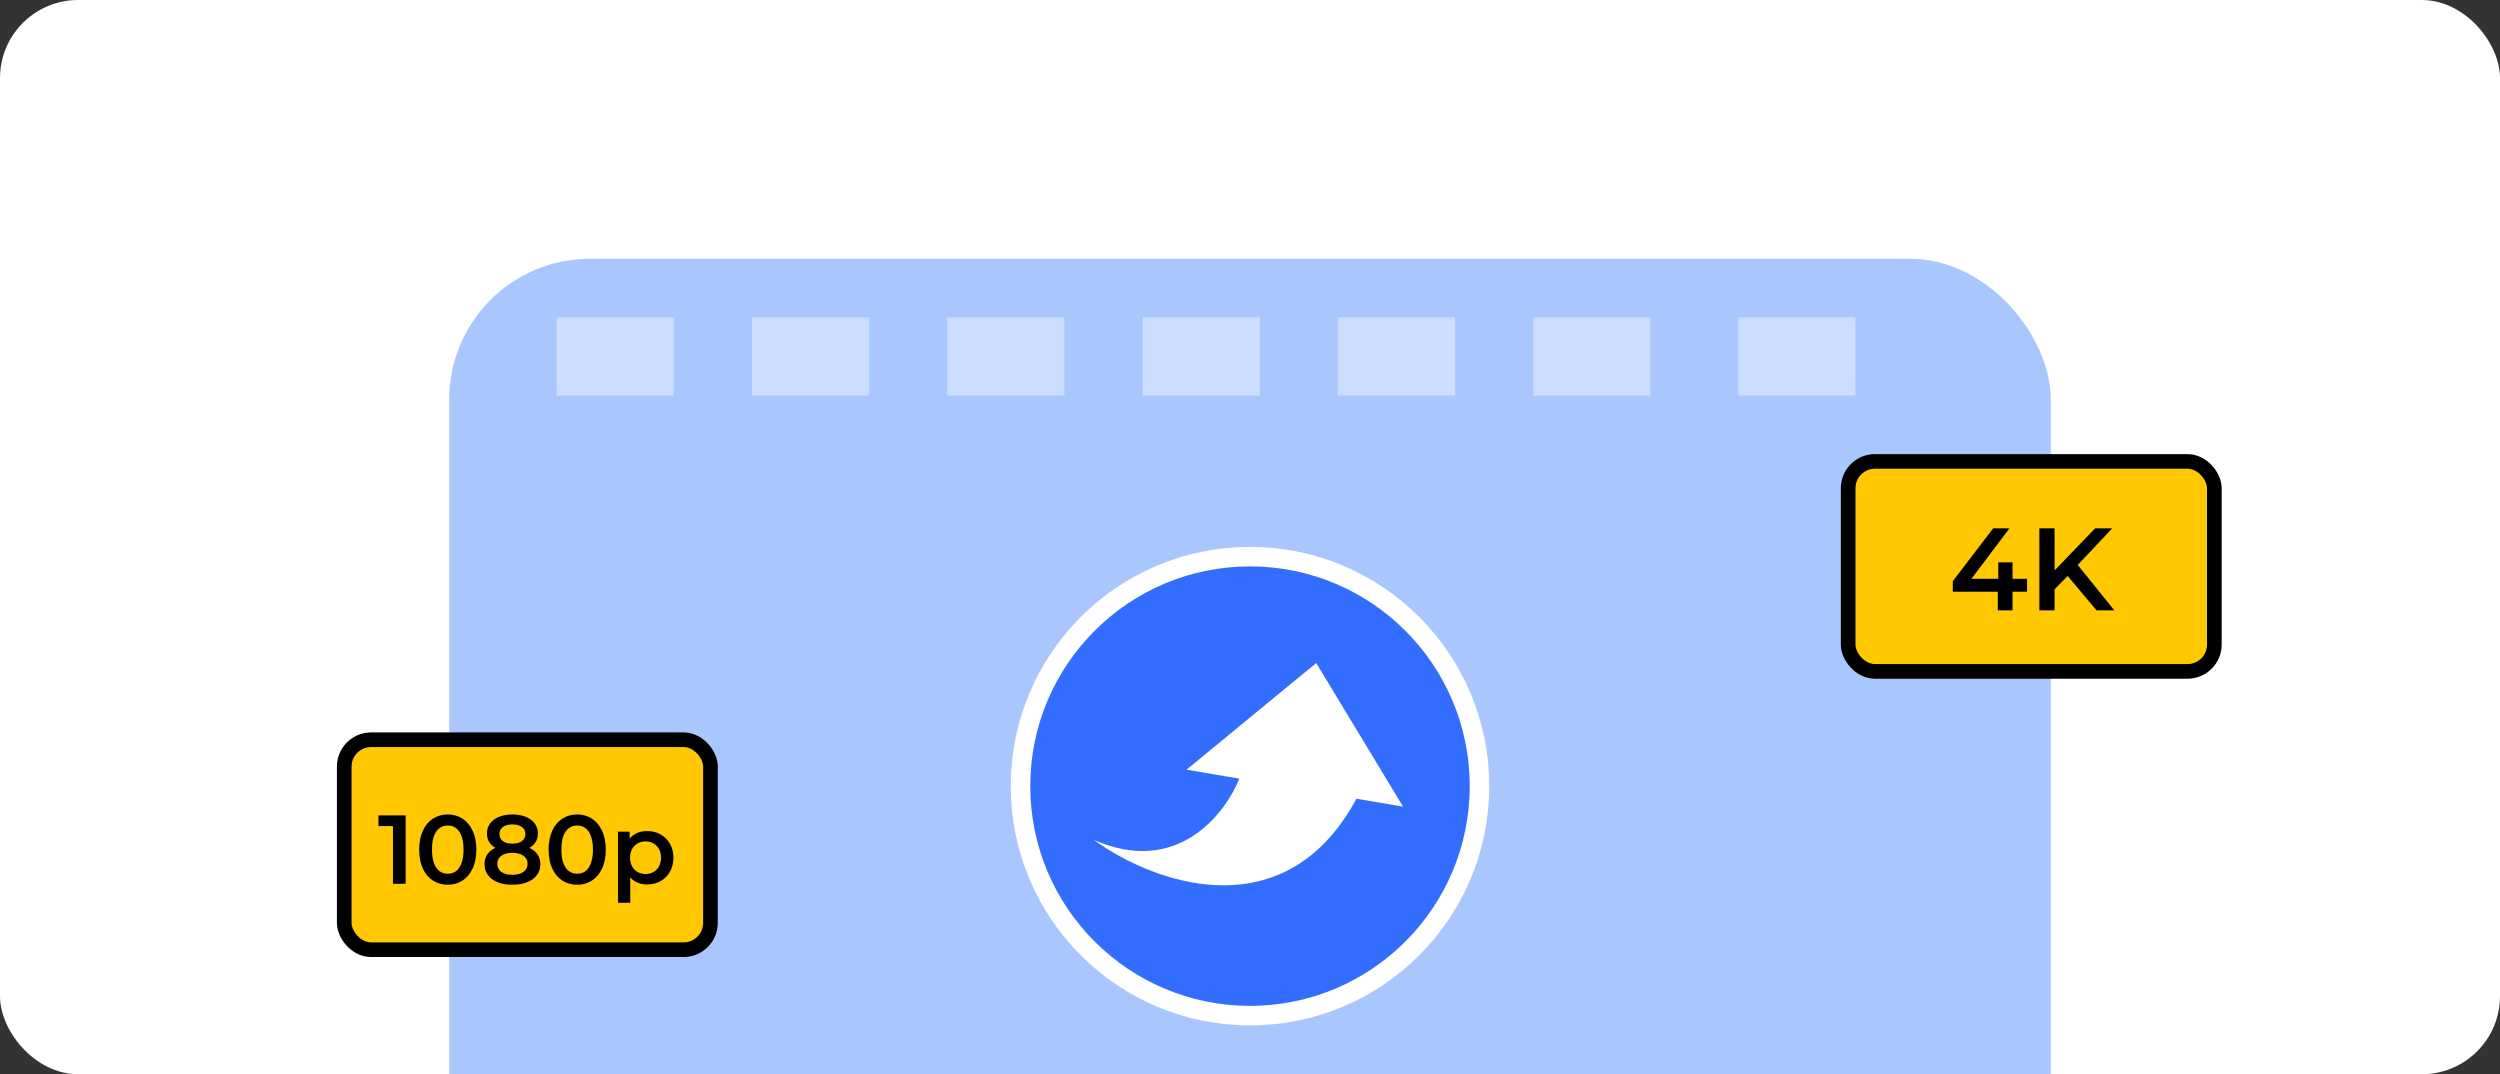 <svg width="512" height="220" viewBox="0 0 512 220" fill="none" xmlns="http://www.w3.org/2000/svg">
<rect x="0" y="0" width="512" height="220" fill="#333333" stroke="none"/>
<g clip-path="url(#clip0_5642_12748)">
<rect width="512" height="220" rx="16" fill="white"/>
<rect x="92" y="53" width="328" height="216" rx="28.8" fill="#AAC6FF"/>
<path opacity="0.4" d="M138 81H114V65H138V81ZM178 81H154V65H178V81ZM218 81H194V65H218V81ZM258 81H234V65H258V81ZM298 81H274V65H298V81ZM338 81H314V65H338V81ZM380 81H356V65H380V81Z" fill="white"/>
<circle cx="256" cy="161" r="47" fill="#326DFF" stroke="white" stroke-width="4"/>
<path d="M269.561 135.791L287.359 165.21L243.003 157.628L269.561 135.791Z" fill="white"/>
<path d="M224 172C241.2 179.6 251.167 166.5 254 159H280C266 191.8 236.833 181.333 224 172Z" fill="white"/>
<rect x="70.5" y="151.5" width="75" height="43" rx="5.5" fill="#FFC800" stroke="black" stroke-width="3"/>
<rect x="378.5" y="94.5" width="75" height="43" rx="5.5" fill="#FFC800" stroke="black" stroke-width="3"/>
<path d="M80.475 181V168L81.615 169.18H77.516V167H83.076V181H80.475ZM91.693 181.2C90.586 181.2 89.586 180.92 88.693 180.36C87.813 179.8 87.119 178.987 86.613 177.92C86.106 176.84 85.853 175.533 85.853 174C85.853 172.467 86.106 171.167 86.613 170.1C87.119 169.02 87.813 168.2 88.693 167.64C89.586 167.08 90.586 166.8 91.693 166.8C92.813 166.8 93.813 167.08 94.693 167.64C95.573 168.2 96.266 169.02 96.773 170.1C97.293 171.167 97.553 172.467 97.553 174C97.553 175.533 97.293 176.84 96.773 177.92C96.266 178.987 95.573 179.8 94.693 180.36C93.813 180.92 92.813 181.2 91.693 181.2ZM91.693 178.94C92.346 178.94 92.913 178.767 93.393 178.42C93.873 178.06 94.246 177.513 94.513 176.78C94.793 176.047 94.933 175.12 94.933 174C94.933 172.867 94.793 171.94 94.513 171.22C94.246 170.487 93.873 169.947 93.393 169.6C92.913 169.24 92.346 169.06 91.693 169.06C91.066 169.06 90.506 169.24 90.013 169.6C89.533 169.947 89.153 170.487 88.873 171.22C88.606 171.94 88.473 172.867 88.473 174C88.473 175.12 88.606 176.047 88.873 176.78C89.153 177.513 89.533 178.06 90.013 178.42C90.506 178.767 91.066 178.94 91.693 178.94ZM104.93 181.2C103.77 181.2 102.763 181.027 101.91 180.68C101.056 180.333 100.396 179.847 99.93 179.22C99.463 178.58 99.23 177.833 99.23 176.98C99.23 176.127 99.456 175.407 99.91 174.82C100.363 174.233 101.016 173.787 101.87 173.48C102.723 173.173 103.743 173.02 104.93 173.02C106.116 173.02 107.136 173.173 107.99 173.48C108.856 173.787 109.516 174.24 109.97 174.84C110.436 175.427 110.67 176.14 110.67 176.98C110.67 177.833 110.43 178.58 109.95 179.22C109.483 179.847 108.816 180.333 107.95 180.68C107.096 181.027 106.09 181.2 104.93 181.2ZM104.93 179.16C105.89 179.16 106.65 178.96 107.21 178.56C107.77 178.16 108.05 177.607 108.05 176.9C108.05 176.207 107.77 175.66 107.21 175.26C106.65 174.86 105.89 174.66 104.93 174.66C103.97 174.66 103.216 174.86 102.67 175.26C102.123 175.66 101.85 176.207 101.85 176.9C101.85 177.607 102.123 178.16 102.67 178.56C103.216 178.96 103.97 179.16 104.93 179.16ZM104.93 174.38C103.85 174.38 102.923 174.24 102.15 173.96C101.376 173.667 100.776 173.247 100.35 172.7C99.936 172.14 99.73 171.473 99.73 170.7C99.73 169.9 99.943 169.213 100.37 168.64C100.81 168.053 101.423 167.6 102.21 167.28C102.996 166.96 103.903 166.8 104.93 166.8C105.97 166.8 106.883 166.96 107.67 167.28C108.456 167.6 109.07 168.053 109.51 168.64C109.95 169.213 110.17 169.9 110.17 170.7C110.17 171.473 109.956 172.14 109.53 172.7C109.116 173.247 108.516 173.667 107.73 173.96C106.943 174.24 106.01 174.38 104.93 174.38ZM104.93 172.78C105.756 172.78 106.41 172.607 106.89 172.26C107.37 171.9 107.61 171.42 107.61 170.82C107.61 170.193 107.363 169.707 106.87 169.36C106.376 169.013 105.73 168.84 104.93 168.84C104.13 168.84 103.49 169.013 103.01 169.36C102.53 169.707 102.29 170.193 102.29 170.82C102.29 171.42 102.523 171.9 102.99 172.26C103.47 172.607 104.116 172.78 104.93 172.78ZM118.197 181.2C117.09 181.2 116.09 180.92 115.197 180.36C114.317 179.8 113.623 178.987 113.117 177.92C112.61 176.84 112.357 175.533 112.357 174C112.357 172.467 112.61 171.167 113.117 170.1C113.623 169.02 114.317 168.2 115.197 167.64C116.09 167.08 117.09 166.8 118.197 166.8C119.317 166.8 120.317 167.08 121.197 167.64C122.077 168.2 122.77 169.02 123.277 170.1C123.797 171.167 124.057 172.467 124.057 174C124.057 175.533 123.797 176.84 123.277 177.92C122.77 178.987 122.077 179.8 121.197 180.36C120.317 180.92 119.317 181.2 118.197 181.2ZM118.197 178.94C118.85 178.94 119.417 178.767 119.897 178.42C120.377 178.06 120.75 177.513 121.017 176.78C121.297 176.047 121.437 175.12 121.437 174C121.437 172.867 121.297 171.94 121.017 171.22C120.75 170.487 120.377 169.947 119.897 169.6C119.417 169.24 118.85 169.06 118.197 169.06C117.57 169.06 117.01 169.24 116.517 169.6C116.037 169.947 115.657 170.487 115.377 171.22C115.11 171.94 114.977 172.867 114.977 174C114.977 175.12 115.11 176.047 115.377 176.78C115.657 177.513 116.037 178.06 116.517 178.42C117.01 178.767 117.57 178.94 118.197 178.94ZM132.494 181.14C131.627 181.14 130.834 180.94 130.114 180.54C129.407 180.14 128.84 179.54 128.414 178.74C128 177.927 127.794 176.9 127.794 175.66C127.794 174.407 127.994 173.38 128.394 172.58C128.807 171.78 129.367 171.187 130.074 170.8C130.78 170.4 131.587 170.2 132.494 170.2C133.547 170.2 134.474 170.427 135.274 170.88C136.087 171.333 136.727 171.967 137.194 172.78C137.674 173.593 137.914 174.553 137.914 175.66C137.914 176.767 137.674 177.733 137.194 178.56C136.727 179.373 136.087 180.007 135.274 180.46C134.474 180.913 133.547 181.14 132.494 181.14ZM126.574 184.88V170.32H128.954V172.84L128.874 175.68L129.074 178.52V184.88H126.574ZM132.214 179C132.814 179 133.347 178.867 133.814 178.6C134.294 178.333 134.674 177.947 134.954 177.44C135.234 176.933 135.374 176.34 135.374 175.66C135.374 174.967 135.234 174.373 134.954 173.88C134.674 173.373 134.294 172.987 133.814 172.72C133.347 172.453 132.814 172.32 132.214 172.32C131.614 172.32 131.074 172.453 130.594 172.72C130.114 172.987 129.734 173.373 129.454 173.88C129.174 174.373 129.034 174.967 129.034 175.66C129.034 176.34 129.174 176.933 129.454 177.44C129.734 177.947 130.114 178.333 130.594 178.6C131.074 178.867 131.614 179 132.214 179Z" fill="black"/>
<path d="M399.929 121.184V119.024L408.209 108.2H411.545L403.385 119.024L401.825 118.544H415.145V121.184H399.929ZM409.145 125V121.184L409.241 118.544V115.16H412.169V125H409.145ZM420.442 121.04L420.274 117.344L429.082 108.2H432.586L425.266 115.976L423.538 117.872L420.442 121.04ZM417.658 125V108.2H420.778V125H417.658ZM429.37 125L422.938 117.344L425.002 115.064L433.018 125H429.37Z" fill="black"/>
</g>
<defs>
<clipPath id="clip0_5642_12748">
<rect width="512" height="220" rx="16" fill="white"/>
</clipPath>
</defs>
</svg>
